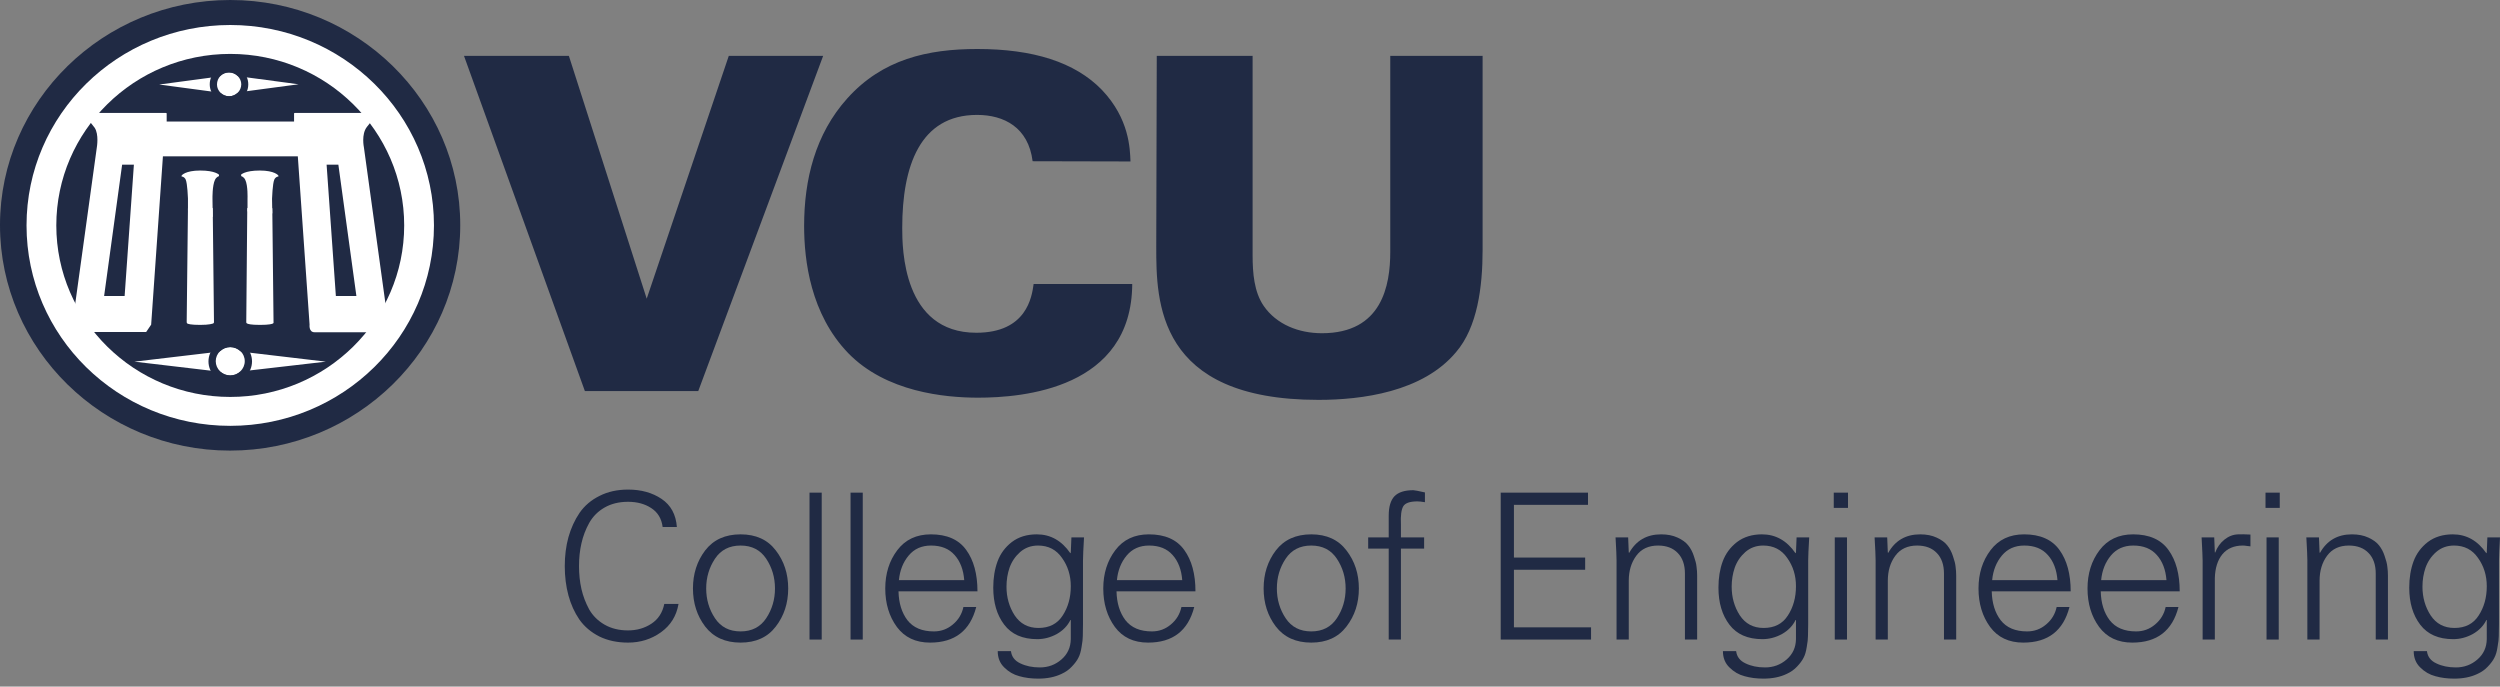 <svg width="142" height="39" viewBox="0 0 142 39" fill="none" xmlns="http://www.w3.org/2000/svg">
<rect x="0" y="0" width="142" height="39" fill="#808080" stroke="none"/>
<g clip-path="url(#clip0_1020_1038)">
<path d="M13.064 24.634C19.745 24.634 25.161 19.331 25.161 12.79C25.161 6.249 19.745 0.946 13.064 0.946C6.383 0.946 0.967 6.249 0.967 12.79C0.967 19.331 6.383 24.634 13.064 24.634Z" fill="#202A44"/>
<path d="M13.064 25.594C5.871 25.594 0 19.846 0 12.79C0 5.748 5.871 0 13.078 0C20.285 0 26.142 5.748 26.142 12.79C26.142 19.832 20.271 25.594 13.064 25.594ZM13.064 1.907C6.937 1.907 1.948 6.792 1.948 12.79C1.948 18.788 6.937 23.673 13.064 23.673C19.191 23.673 24.18 18.788 24.18 12.79C24.18 6.792 19.205 1.907 13.064 1.907V1.907Z" fill="#202A44"/>
<path d="M10.676 11.83L10.604 18.287C10.604 18.287 10.604 18.343 10.633 18.371C10.676 18.399 10.832 18.454 11.372 18.454C11.898 18.454 12.069 18.385 12.111 18.371C12.154 18.343 12.154 18.301 12.154 18.301L12.083 11.83C12.012 11.774 11.813 11.691 11.386 11.691C10.931 11.691 10.747 11.774 10.676 11.83Z" fill="white"/>
<path d="M11.372 9.686C10.519 9.686 10.32 9.965 10.32 9.965L10.306 10.02C10.306 10.02 10.477 10.034 10.548 10.201C10.647 10.424 10.676 11.273 10.676 11.273V11.955C10.79 11.885 11.06 12.832 11.443 12.832C11.827 12.832 11.969 12.261 12.083 12.317L12.069 11.273C12.069 11.273 12.055 10.535 12.211 10.215C12.296 10.034 12.438 10.007 12.438 10.007V9.923C12.438 9.923 12.225 9.686 11.372 9.686ZM14.045 11.83L13.988 18.301C13.988 18.301 13.988 18.357 14.031 18.371C14.073 18.399 14.23 18.454 14.77 18.454C15.296 18.454 15.466 18.399 15.509 18.371C15.552 18.343 15.537 18.301 15.537 18.301L15.466 11.83C15.395 11.774 15.21 11.691 14.756 11.691C14.315 11.691 14.116 11.774 14.045 11.83Z" fill="white"/>
<path d="M15.807 9.965C15.807 9.965 15.608 9.686 14.756 9.686C13.903 9.686 13.69 9.923 13.69 9.923L13.704 10.007C13.704 10.007 13.846 10.034 13.931 10.215C14.088 10.535 14.059 11.273 14.059 11.273V12.011C14.173 11.955 14.585 12.289 14.969 12.289C15.353 12.289 15.353 12.066 15.466 12.122L15.452 11.287C15.452 11.287 15.481 10.424 15.58 10.201C15.651 10.034 15.822 10.02 15.822 10.02L15.807 9.965V9.965Z" fill="white"/>
<path d="M20.669 8.364C20.669 8.364 20.513 7.627 20.84 7.209C20.996 7.014 21.238 6.708 21.238 6.708V6.444C21.238 6.416 21.224 6.416 21.209 6.416H16.746C16.717 6.416 16.703 6.43 16.703 6.444V6.903H9.467V6.444C9.467 6.43 9.453 6.416 9.425 6.416H4.961C4.947 6.416 4.933 6.43 4.933 6.444V6.708C4.933 6.708 5.231 7.056 5.373 7.251C5.629 7.627 5.501 8.364 5.501 8.364L4.051 18.858H8.302L8.586 18.44L9.254 8.879H16.916L17.584 18.44C17.584 18.44 17.527 18.872 17.869 18.872H22.119L20.669 8.364V8.364Z" fill="white"/>
<path d="M13.078 3.062C18.523 3.062 22.958 7.432 22.958 12.804C22.958 18.176 18.523 22.546 13.078 22.546C7.634 22.546 3.198 18.176 3.198 12.804C3.198 7.432 7.634 3.062 13.078 3.062ZM13.078 1.42C6.695 1.42 1.507 6.513 1.507 12.804C1.507 19.095 6.681 24.188 13.078 24.188C19.461 24.188 24.649 19.095 24.649 12.804C24.649 6.513 19.461 1.42 13.078 1.42Z" fill="white"/>
<path d="M7.079 16.812H5.914L6.937 9.352H7.605L7.079 16.812ZM19.077 16.812H20.243L19.219 9.352H18.551" fill="#202A44"/>
<path d="M26.355 3.173H32.312L36.733 16.965L41.395 3.173H46.755L39.661 22.212H33.221L26.355 3.173ZM58.653 9.158C58.411 7.237 57.032 6.527 55.497 6.527C52.242 6.527 51.247 9.45 51.247 12.943C51.247 14.098 51.275 18.9 55.454 18.9C58.312 18.9 58.61 16.868 58.71 16.13H64.311C64.282 22.087 58.084 22.588 55.554 22.588C53.663 22.588 50.323 22.268 48.176 20.055C46.044 17.842 45.674 14.808 45.674 12.832C45.674 10.215 46.3 7.613 48.133 5.581C50.124 3.368 52.682 2.783 55.511 2.783C58.667 2.783 61.055 3.521 62.59 5.108C64.154 6.75 64.183 8.462 64.211 9.171L58.653 9.158V9.158ZM71.148 3.173V14.488C71.148 15.518 71.234 16.576 71.774 17.369C72.499 18.427 73.764 18.927 75.086 18.927C78.498 18.927 78.967 16.214 78.967 14.307V3.173H84.212V14.196C84.212 16.311 83.914 18.593 82.705 19.999C80.815 22.268 77.346 22.713 74.887 22.713C65.704 22.713 65.675 17.118 65.675 14.015L65.704 3.173H71.148V3.173Z" fill="#202A44"/>
<path d="M13.206 19.916L18.509 20.542L13.206 21.154C13.206 21.154 11.884 21.168 11.884 20.528C11.884 19.902 13.206 19.916 13.206 19.916" fill="white"/>
<path d="M12.936 21.168L7.634 20.542L12.936 19.916C12.936 19.916 14.258 19.902 14.258 20.542C14.258 21.182 12.936 21.154 12.936 21.168Z" fill="white"/>
<path d="M13.078 21.335C13.534 21.335 13.903 20.974 13.903 20.528C13.903 20.082 13.534 19.721 13.078 19.721C12.623 19.721 12.254 20.082 12.254 20.528C12.254 20.974 12.623 21.335 13.078 21.335Z" fill="white"/>
<path d="M13.078 19.707C13.533 19.707 13.902 20.069 13.902 20.514C13.902 20.959 13.533 21.321 13.078 21.321C12.623 21.321 12.254 20.959 12.254 20.514C12.254 20.083 12.623 19.707 13.078 19.707ZM13.078 19.317C12.396 19.317 11.841 19.86 11.841 20.528C11.841 21.196 12.396 21.739 13.078 21.739C13.76 21.739 14.315 21.196 14.315 20.528C14.315 19.86 13.76 19.317 13.078 19.317Z" fill="#202A44"/>
<path d="M13.107 4.273L16.959 4.787L13.107 5.302C13.107 5.302 12.012 5.316 12.012 4.787C12.012 4.259 13.107 4.273 13.107 4.273" fill="white"/>
<path d="M12.893 5.316L9.041 4.801L12.893 4.286C12.893 4.286 13.988 4.273 13.988 4.801C13.988 5.33 12.893 5.316 12.893 5.316Z" fill="white"/>
<path d="M13.007 5.469C13.392 5.469 13.704 5.164 13.704 4.788C13.704 4.411 13.392 4.106 13.007 4.106C12.622 4.106 12.31 4.411 12.31 4.788C12.31 5.164 12.622 5.469 13.007 5.469Z" fill="white"/>
<path d="M13.007 4.119C13.391 4.119 13.704 4.426 13.704 4.788C13.704 5.163 13.391 5.469 13.021 5.469C12.638 5.469 12.325 5.163 12.325 4.801C12.325 4.412 12.623 4.119 13.007 4.119ZM13.007 3.716C12.41 3.716 11.913 4.189 11.913 4.788C11.913 5.372 12.396 5.859 13.007 5.859C13.618 5.859 14.102 5.386 14.102 4.788C14.102 4.203 13.604 3.716 13.007 3.716V3.716Z" fill="#202A44"/>
</g>
<path d="M38.447 29.935H37.638C37.577 29.457 37.361 29.099 36.991 28.86C36.629 28.621 36.19 28.502 35.673 28.502C35.165 28.502 34.722 28.61 34.344 28.825C33.967 29.041 33.674 29.334 33.466 29.704C33.265 30.066 33.119 30.451 33.026 30.86C32.934 31.26 32.888 31.692 32.888 32.154C32.888 32.616 32.934 33.052 33.026 33.46C33.119 33.861 33.265 34.246 33.466 34.616C33.674 34.978 33.967 35.267 34.344 35.483C34.722 35.699 35.165 35.807 35.673 35.807C36.174 35.807 36.617 35.679 37.002 35.425C37.388 35.171 37.631 34.797 37.731 34.304H38.54C38.424 34.982 38.093 35.518 37.546 35.911C36.999 36.304 36.374 36.5 35.673 36.5C35.065 36.5 34.521 36.385 34.044 36.153C33.574 35.914 33.196 35.595 32.911 35.194C32.633 34.786 32.425 34.327 32.287 33.819C32.148 33.302 32.079 32.747 32.079 32.154C32.079 31.569 32.148 31.021 32.287 30.513C32.433 29.997 32.645 29.534 32.922 29.126C33.208 28.717 33.585 28.398 34.055 28.166C34.525 27.927 35.065 27.808 35.673 27.808C36.421 27.808 37.056 27.985 37.581 28.34C38.105 28.694 38.393 29.226 38.447 29.935Z" fill="#202A44"/>
<path d="M43.522 35.113C43.853 34.612 44.019 34.05 44.019 33.425C44.019 32.801 43.853 32.239 43.522 31.738C43.19 31.237 42.705 30.987 42.065 30.987C41.425 30.987 40.94 31.237 40.609 31.738C40.277 32.239 40.112 32.801 40.112 33.425C40.112 34.05 40.277 34.612 40.609 35.113C40.94 35.614 41.425 35.864 42.065 35.864C42.705 35.864 43.19 35.614 43.522 35.113ZM40.054 31.264C40.524 30.655 41.194 30.351 42.065 30.351C42.936 30.351 43.602 30.655 44.065 31.264C44.535 31.873 44.77 32.593 44.77 33.425C44.77 34.258 44.535 34.978 44.065 35.587C43.602 36.196 42.936 36.5 42.065 36.5C41.194 36.5 40.524 36.196 40.054 35.587C39.592 34.978 39.36 34.258 39.36 33.425C39.36 32.593 39.592 31.873 40.054 31.264Z" fill="#202A44"/>
<path d="M46.673 27.982V36.327H45.98V27.982H46.673Z" fill="#202A44"/>
<path d="M49.004 27.982V36.327H48.311V27.982H49.004Z" fill="#202A44"/>
<path d="M55.52 33.587H51.035C51.05 34.258 51.22 34.805 51.543 35.229C51.875 35.653 52.376 35.864 53.046 35.864C53.454 35.864 53.813 35.733 54.121 35.471C54.437 35.209 54.637 34.878 54.722 34.477H55.45C55.103 35.826 54.229 36.5 52.826 36.5C52.01 36.5 51.382 36.203 50.942 35.61C50.503 35.009 50.283 34.281 50.283 33.425C50.283 32.578 50.511 31.854 50.965 31.253C51.42 30.651 52.056 30.351 52.873 30.351C53.789 30.351 54.46 30.648 54.884 31.241C55.308 31.827 55.52 32.609 55.52 33.587ZM51.058 32.952H54.768C54.722 32.358 54.541 31.884 54.225 31.53C53.909 31.168 53.462 30.987 52.884 30.987C52.352 30.987 51.929 31.175 51.613 31.553C51.297 31.931 51.112 32.397 51.058 32.952Z" fill="#202A44"/>
<path d="M60.821 33.298C60.821 32.69 60.655 32.154 60.324 31.692C60 31.222 59.546 30.987 58.96 30.987C58.567 30.987 58.228 31.11 57.943 31.357C57.666 31.603 57.465 31.9 57.342 32.247C57.226 32.586 57.169 32.944 57.169 33.322C57.169 33.93 57.323 34.474 57.631 34.951C57.947 35.429 58.398 35.668 58.983 35.668C59.6 35.668 60.058 35.433 60.359 34.963C60.667 34.493 60.821 33.938 60.821 33.298ZM60.821 31.38L60.856 30.524H61.572C61.534 31.179 61.514 31.615 61.514 31.831V35.31C61.514 35.34 61.514 35.387 61.514 35.448C61.514 35.749 61.511 35.976 61.503 36.13C61.503 36.284 61.48 36.489 61.434 36.743C61.395 37.005 61.333 37.213 61.249 37.367C61.172 37.521 61.052 37.683 60.89 37.852C60.728 38.03 60.528 38.172 60.289 38.28C59.919 38.457 59.48 38.546 58.972 38.546C58.579 38.546 58.22 38.5 57.897 38.407C57.573 38.322 57.288 38.157 57.041 37.91C56.795 37.671 56.671 37.363 56.671 36.986H57.423C57.461 37.301 57.639 37.533 57.954 37.679C58.27 37.833 58.64 37.91 59.064 37.91C59.534 37.91 59.943 37.76 60.289 37.459C60.636 37.159 60.813 36.774 60.821 36.304V35.217H60.798C60.636 35.548 60.378 35.814 60.023 36.015C59.669 36.207 59.299 36.304 58.914 36.304C58.082 36.304 57.457 36.03 57.041 35.483C56.625 34.936 56.417 34.235 56.417 33.379C56.417 32.825 56.498 32.328 56.66 31.888C56.822 31.449 57.091 31.083 57.469 30.79C57.854 30.497 58.328 30.351 58.891 30.351C59.669 30.351 60.305 30.709 60.798 31.426L60.821 31.38Z" fill="#202A44"/>
<path d="M67.902 33.587H63.418C63.433 34.258 63.603 34.805 63.926 35.229C64.258 35.653 64.758 35.864 65.429 35.864C65.837 35.864 66.196 35.733 66.504 35.471C66.82 35.209 67.02 34.878 67.105 34.477H67.833C67.486 35.826 66.612 36.5 65.209 36.5C64.392 36.5 63.764 36.203 63.325 35.61C62.886 35.009 62.666 34.281 62.666 33.425C62.666 32.578 62.894 31.854 63.348 31.253C63.803 30.651 64.439 30.351 65.255 30.351C66.172 30.351 66.843 30.648 67.267 31.241C67.691 31.827 67.902 32.609 67.902 33.587ZM63.441 32.952H67.151C67.105 32.358 66.924 31.884 66.608 31.53C66.292 31.168 65.845 30.987 65.267 30.987C64.735 30.987 64.312 31.175 63.996 31.553C63.68 31.931 63.495 32.397 63.441 32.952Z" fill="#202A44"/>
<path d="M75.935 35.113C76.267 34.612 76.432 34.05 76.432 33.425C76.432 32.801 76.267 32.239 75.935 31.738C75.604 31.237 75.119 30.987 74.479 30.987C73.84 30.987 73.354 31.237 73.023 31.738C72.691 32.239 72.526 32.801 72.526 33.425C72.526 34.05 72.691 34.612 73.023 35.113C73.354 35.614 73.84 35.864 74.479 35.864C75.119 35.864 75.604 35.614 75.935 35.113ZM72.468 31.264C72.938 30.655 73.608 30.351 74.479 30.351C75.35 30.351 76.016 30.655 76.479 31.264C76.949 31.873 77.184 32.593 77.184 33.425C77.184 34.258 76.949 34.978 76.479 35.587C76.016 36.196 75.35 36.5 74.479 36.5C73.608 36.5 72.938 36.196 72.468 35.587C72.005 34.978 71.774 34.258 71.774 33.425C71.774 32.593 72.005 31.873 72.468 31.264Z" fill="#202A44"/>
<path d="M79.573 36.327H78.879V31.16H77.712V30.524H78.879V29.288C78.879 28.787 78.987 28.421 79.203 28.189C79.426 27.958 79.784 27.843 80.278 27.843C80.339 27.843 80.559 27.885 80.936 27.97V28.525C80.751 28.494 80.609 28.479 80.509 28.479C80.077 28.479 79.808 28.575 79.7 28.767C79.592 28.96 79.549 29.299 79.573 29.785V30.524H80.89V31.16H79.573V36.327Z" fill="#202A44"/>
<path d="M90.372 36.327H85.24V27.982H90.198V28.675H85.991V31.669H90.037V32.362H85.991V35.633H90.372V36.327Z" fill="#202A44"/>
<path d="M92.514 32.986V36.327H91.82V31.831C91.82 31.615 91.801 31.179 91.763 30.524H92.479L92.514 31.38L92.537 31.403C92.93 30.702 93.535 30.351 94.352 30.351C94.714 30.351 95.026 30.413 95.288 30.536C95.558 30.659 95.758 30.806 95.889 30.975C96.028 31.145 96.136 31.349 96.213 31.588C96.297 31.827 96.348 32.027 96.363 32.189C96.386 32.351 96.398 32.52 96.398 32.697V36.327H95.704V32.582C95.704 32.081 95.569 31.692 95.3 31.414C95.03 31.129 94.656 30.987 94.178 30.987C93.639 30.987 93.227 31.179 92.942 31.565C92.657 31.95 92.514 32.424 92.514 32.986Z" fill="#202A44"/>
<path d="M102.011 33.298C102.011 32.69 101.846 32.154 101.514 31.692C101.191 31.222 100.736 30.987 100.15 30.987C99.757 30.987 99.418 31.11 99.133 31.357C98.856 31.603 98.655 31.9 98.532 32.247C98.417 32.586 98.359 32.944 98.359 33.322C98.359 33.93 98.513 34.474 98.821 34.951C99.137 35.429 99.588 35.668 100.173 35.668C100.79 35.668 101.248 35.433 101.549 34.963C101.857 34.493 102.011 33.938 102.011 33.298ZM102.011 31.38L102.046 30.524H102.763C102.724 31.179 102.705 31.615 102.705 31.831V35.31C102.705 35.34 102.705 35.387 102.705 35.448C102.705 35.749 102.701 35.976 102.693 36.13C102.693 36.284 102.67 36.489 102.624 36.743C102.585 37.005 102.524 37.213 102.439 37.367C102.362 37.521 102.242 37.683 102.081 37.852C101.919 38.03 101.718 38.172 101.48 38.28C101.11 38.457 100.67 38.546 100.162 38.546C99.769 38.546 99.411 38.5 99.087 38.407C98.763 38.322 98.478 38.157 98.232 37.91C97.985 37.671 97.862 37.363 97.862 36.986H98.613C98.652 37.301 98.829 37.533 99.145 37.679C99.461 37.833 99.831 37.91 100.254 37.91C100.724 37.91 101.133 37.76 101.48 37.459C101.826 37.159 102.004 36.774 102.011 36.304V35.217H101.988C101.826 35.548 101.568 35.814 101.214 36.015C100.859 36.207 100.489 36.304 100.104 36.304C99.272 36.304 98.648 36.03 98.232 35.483C97.816 34.936 97.608 34.235 97.608 33.379C97.608 32.825 97.688 32.328 97.85 31.888C98.012 31.449 98.282 31.083 98.659 30.79C99.045 30.497 99.519 30.351 100.081 30.351C100.859 30.351 101.495 30.709 101.988 31.426L102.011 31.38Z" fill="#202A44"/>
<path d="M104.215 30.524H104.909V36.327H104.215V30.524ZM104.966 27.982V28.848H104.157V27.982H104.966Z" fill="#202A44"/>
<path d="M107.228 32.986V36.327H106.535V31.831C106.535 31.615 106.515 31.179 106.477 30.524H107.193L107.228 31.38L107.251 31.403C107.644 30.702 108.249 30.351 109.066 30.351C109.428 30.351 109.74 30.413 110.002 30.536C110.272 30.659 110.472 30.806 110.603 30.975C110.742 31.145 110.85 31.349 110.927 31.588C111.012 31.827 111.062 32.027 111.077 32.189C111.1 32.351 111.112 32.52 111.112 32.697V36.327H110.418V32.582C110.418 32.081 110.283 31.692 110.014 31.414C109.744 31.129 109.37 30.987 108.893 30.987C108.353 30.987 107.941 31.179 107.656 31.565C107.371 31.95 107.228 32.424 107.228 32.986Z" fill="#202A44"/>
<path d="M117.615 33.587H113.131C113.146 34.258 113.316 34.805 113.639 35.229C113.971 35.653 114.471 35.864 115.142 35.864C115.55 35.864 115.909 35.733 116.217 35.471C116.533 35.209 116.733 34.878 116.818 34.477H117.546C117.199 35.826 116.325 36.5 114.922 36.5C114.105 36.5 113.477 36.203 113.038 35.61C112.599 35.009 112.379 34.281 112.379 33.425C112.379 32.578 112.607 31.854 113.061 31.253C113.516 30.651 114.152 30.351 114.968 30.351C115.885 30.351 116.556 30.648 116.98 31.241C117.403 31.827 117.615 32.609 117.615 33.587ZM113.154 32.952H116.864C116.818 32.358 116.637 31.884 116.321 31.53C116.005 31.168 115.558 30.987 114.98 30.987C114.448 30.987 114.025 31.175 113.709 31.553C113.393 31.931 113.208 32.397 113.154 32.952Z" fill="#202A44"/>
<path d="M123.807 33.587H119.322C119.338 34.258 119.507 34.805 119.831 35.229C120.162 35.653 120.663 35.864 121.333 35.864C121.742 35.864 122.1 35.733 122.408 35.471C122.724 35.209 122.925 34.878 123.009 34.477H123.737C123.391 35.826 122.516 36.5 121.114 36.5C120.297 36.5 119.669 36.203 119.23 35.61C118.79 35.009 118.571 34.281 118.571 33.425C118.571 32.578 118.798 31.854 119.253 31.253C119.707 30.651 120.343 30.351 121.16 30.351C122.077 30.351 122.747 30.648 123.171 31.241C123.595 31.827 123.807 32.609 123.807 33.587ZM119.345 32.952H123.056C123.009 32.358 122.828 31.884 122.512 31.53C122.196 31.168 121.749 30.987 121.171 30.987C120.64 30.987 120.216 31.175 119.9 31.553C119.584 31.931 119.399 32.397 119.345 32.952Z" fill="#202A44"/>
<path d="M125.803 32.836V36.327H125.109V31.831C125.109 31.684 125.09 31.249 125.051 30.524H125.768L125.803 31.38H125.826C125.934 31.087 126.107 30.844 126.346 30.651C126.585 30.459 126.847 30.359 127.132 30.351C127.286 30.343 127.517 30.347 127.825 30.363V31.033C127.794 31.033 127.729 31.025 127.629 31.01C127.529 30.994 127.452 30.987 127.398 30.987C126.897 30.987 126.508 31.152 126.23 31.484C125.961 31.815 125.818 32.266 125.803 32.836Z" fill="#202A44"/>
<path d="M128.739 30.524H129.432V36.327H128.739V30.524ZM129.49 27.982V28.848H128.681V27.982H129.49Z" fill="#202A44"/>
<path d="M131.752 32.986V36.327H131.058V31.831C131.058 31.615 131.039 31.179 131 30.524H131.717L131.752 31.38L131.775 31.403C132.168 30.702 132.773 30.351 133.589 30.351C133.952 30.351 134.264 30.413 134.526 30.536C134.795 30.659 134.996 30.806 135.127 30.975C135.265 31.145 135.373 31.349 135.45 31.588C135.535 31.827 135.585 32.027 135.601 32.189C135.624 32.351 135.635 32.52 135.635 32.697V36.327H134.942V32.582C134.942 32.081 134.807 31.692 134.537 31.414C134.268 31.129 133.894 30.987 133.416 30.987C132.877 30.987 132.464 31.179 132.179 31.565C131.894 31.95 131.752 32.424 131.752 32.986Z" fill="#202A44"/>
<path d="M141.249 33.298C141.249 32.69 141.083 32.154 140.752 31.692C140.428 31.222 139.974 30.987 139.388 30.987C138.995 30.987 138.656 31.11 138.371 31.357C138.093 31.603 137.893 31.9 137.77 32.247C137.654 32.586 137.596 32.944 137.596 33.322C137.596 33.93 137.75 34.474 138.059 34.951C138.375 35.429 138.825 35.668 139.411 35.668C140.027 35.668 140.486 35.433 140.786 34.963C141.095 34.493 141.249 33.938 141.249 33.298ZM141.249 31.38L141.283 30.524H142C141.962 31.179 141.942 31.615 141.942 31.831V35.31C141.942 35.34 141.942 35.387 141.942 35.448C141.942 35.749 141.938 35.976 141.931 36.13C141.931 36.284 141.908 36.489 141.861 36.743C141.823 37.005 141.761 37.213 141.676 37.367C141.599 37.521 141.48 37.683 141.318 37.852C141.156 38.03 140.956 38.172 140.717 38.28C140.347 38.457 139.908 38.546 139.399 38.546C139.006 38.546 138.648 38.5 138.325 38.407C138.001 38.322 137.716 38.157 137.469 37.91C137.223 37.671 137.099 37.363 137.099 36.986H137.851C137.889 37.301 138.066 37.533 138.382 37.679C138.698 37.833 139.068 37.91 139.492 37.91C139.962 37.91 140.37 37.76 140.717 37.459C141.064 37.159 141.241 36.774 141.249 36.304V35.217H141.226C141.064 35.548 140.806 35.814 140.451 36.015C140.097 36.207 139.727 36.304 139.342 36.304C138.509 36.304 137.885 36.03 137.469 35.483C137.053 34.936 136.845 34.235 136.845 33.379C136.845 32.825 136.926 32.328 137.088 31.888C137.25 31.449 137.519 31.083 137.897 30.79C138.282 30.497 138.756 30.351 139.319 30.351C140.097 30.351 140.733 30.709 141.226 31.426L141.249 31.38Z" fill="#202A44"/>
<defs>
<clipPath id="clip0_1020_1038">
<rect width="84.212" height="25.594" fill="white"/>
</clipPath>
</defs>
</svg>
